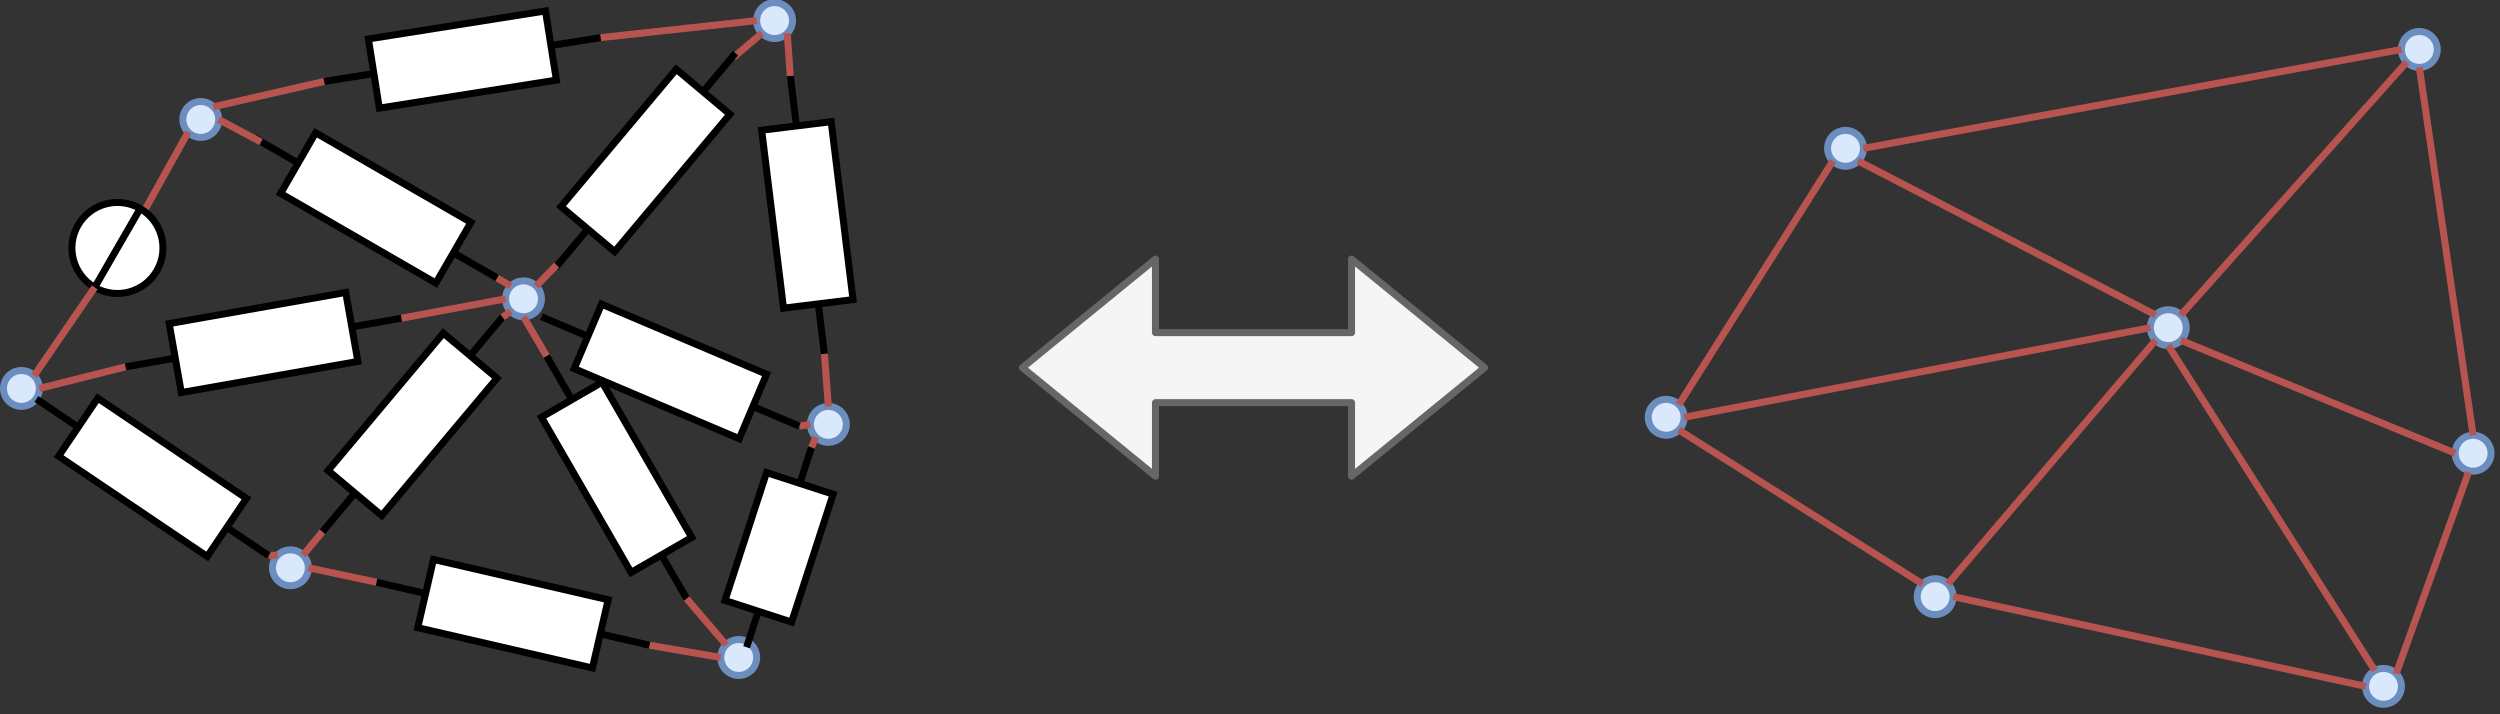 <svg xmlns="http://www.w3.org/2000/svg" xmlns:xlink="http://www.w3.org/1999/xlink" version="1.1" width="357px" height="102px" viewBox="-0.5 -0.5 357 102" content="&lt;mxfile host=&quot;embed.diagrams.net&quot; modified=&quot;2022-10-12T13:14:53.791Z&quot; agent=&quot;5.0 (Windows NT 10.0; Win64; x64) AppleWebKit/537.36 (KHTML, like Gecko) Chrome/106.0.0.0 Safari/537.36&quot; etag=&quot;rJeVj082k8BlBRl8xwZO&quot; version=&quot;20.4.0&quot; type=&quot;embed&quot;&gt;&lt;diagram id=&quot;1WqdPJSeCoMVtcUOijq2&quot; name=&quot;Seite-1&quot;&gt;7V1Lk9s2Ev41PgaFRqOBxjFxHnvYVKUqh01OKXmGntGuPJySZHu8v34bEikJIEemaIqilKUPHj5EkMCHr59ovsG3H15+Wc6eH38t74vFG6PvX97gj2+MAQdO/otHvmyPBA3bAw/L+X110f7A7/P/FtVBXR39OL8vVsmF67JcrOfP6cG78umpuFsnx2bLZfk5vex9uUhbfZ49FI0Dv9/NFs2j/5rfrx+3R9n4/fF/FPOHx7plcGF75sOsvrh6k9Xj7L78fHAIf3qDb5dlud7+9eHlbbGInVf3y/Z3P79ydvdgy+Jp3eUHZvuDT7PFx+rdqudaf6lfVn4g/So7P3x+nK+L359nd/HMZxlaOfa4/rCQPZA/Z6vnbWe/n78Ucv8f3s8Xi7flolxuboT3s4Lf38nx1XpZ/qc4OOPuuHj3Xs40H796o0/Fcl28HByqXueXovxQrJdf5JLqrAFSTvvADrbb9gYV0lArrVGzBTBgA2E1ZJ/3w0hKTiHvtmroHg8G9JVLZhWsHnYPte95+aPq/PaBwEa/L8uPT/exH3/U0jPlcv1YPpRPs8U/y/K56vF/F+v1l2p6zD6uy3Q8ipf5+o/4cxV0qPb/3OwTYbX/40t1/83Ol3rnSZ7+j8OdP+t7xp39jzZ7+1/dfx8nl+w+lU/F9sjP8/jKm/MZHN7zXXHXCod3TJbqh/qtWM6lN4tldZdXIbIqPy7vqr4ztmKF2fKhWCdQL+6TuX0ER6C8c8HWGyVAIkEZaBKkWbkKidy3Y8De3GSEEOcbaAtuu3HSiY6VBWtC0I6s0XUfXnwy0s0NhAlekXUea1Z0yUAIZzIf0uJURsI1O17m7+/VbkUzQzIl25Qpwd82UyI3mZImz5R+XFikkOgGCDgERPWrUSHRTVDq5vDbyQ8/3x4/O+lErS238/NrnXhxfg6jTkToMxETZtbTnIbQwsI8+WlYm+M3NA9RkzIouK4UVp90okdFSD5YDIYMTsZ4rI3c65mGF5CH/Y1J05ycNfSnPDtv0LdjosEIlhi3m016MVilDXhPIkkD2qnISGj6diY+O69obrqWuTl9Tw/YUSExgAFzPZBAmBQkqjZ+K+fyzPsGrFMOwROCQw9sUn3fB2WNtcyGvfyzmN5/+7rVLTPU7V6mGxBv0dVlpPOYIbQNHWinWAYQrAZ2AShMRUqM7Oo6iRIGn9z9SKY3JWALJVzOy9VOCQistFgXrsJVSJUbgKCc2dodTqiBMsxt363BCc1mtFbgvPwz2okelRJPYBWACYR1tBAP+7MRz7guvOs0WbqpQC2+gwuCuzPfdXDiPUegFcufPsn7r6pRjIJgficQmL0rFr+Vq/l6Xj7JuXflel1+iN1Zh9RjD97PVo87/MwW84d46V3xtCGQQ6DUt/2+umYdARbv9Ryf5cPLQ8xkUMVCBNwyXqeWxWq+WpfL1e6vv2CD2PWseiI8OoSnWD2oMn+glTncFFxWNyVVbah+01Bdg5dPTD/O5qu+gJMh3r+fJdMyiy/nAnxFazVaeRPQk46byYQHGkWizXqWW1Mtvr4iOpptOFHfSNvgwIoRn7+DU+i0GPjSCAfHkDbyihDsIZ9MB9/mddPTdzAUP2mvah9HPUxiv8Bo/GTGdX/ecDiwRZUwl/N0vkYQSaiMM+SxAg/RwAuCLR8yLbkrC0GIJp6xqEk2y9lbeK2CtyEg6cDO5q0MSEMdnLjXTUMGB2IhFyM3ySi5GK4JB9t4jHQ5ly9046PrsG3a+GhyrjznlPYQacCB391gLwkDQ8BAgVH4yPTjoywuCZwFJuURgrPMjC44f0a1qEOO4pT5aCXXzRZ/bbt9peb3xW4v047cQNoRhKB8OlrWtmlHtQqVcBG+jsbOXESNETqPqXYlxNPfRGtLKr5cstRriotV6E3MpgWPosakEjEocKLUBNDoyDnqx0YGxAwjUa42Nhoyp61gfARrnQnOsChhWSsDspG7bjbq4EOyQ7EQKOMPVKFMfrASi32/8Xia0uX8wF/TlM4W9DiZAockLDdpwjKZCu+N8kzOe1F8tHfQLR7R0ojPXaiRCs9ntt28cxuGMtusjHCKqSAm/IXMtmtwdF9af+rEPHXCRUI9k3NnY3QQGLY+mpWAZFIcOkVsrNdgCX3Q3ZIwmq0k+QjoMU9ICArZGc3WIaDLmxmOlLCDS7vmhPeL4qXCzSGE7haz1Wq+xcdsuW4ePkB5jiyK/9qQtc20PYasryLmMHujhRvqY8tiIfz1qUhufkKEPhu6ejXbqYiw2hy9z4BDDl8f8uuWQ98d56QTc0v16xoyqPECGtgcpbECGh3dhxcPZ/RXilt8itiVZ8bzKSZBUJNiMfEpGh2wrxmPUbs2HBMQMfiA6epcUcy9B1G/PQbw3mZvMSBL4c2zlDcDsRRTri6z2O7NVHc8FzVdLnP5Yvb6yWTXl5qgZTVmPTmmw02iF7PWENgEAu1T0pADijyRyEZyQhumE2m0xjukAdTgteVG+NWroH10F1gUtRqzdxguSxE7pEdfOTOFgYgJSWypFArjGe44bvL0dRru/dOnqUlLpyaYmqOs5DJWOp2U/GEQ1tXQq29/kDUWhFJ6W/Kk5P6iCVVhj6QRm0Y9zheDxQumTl8L1IdMw8RTsY5Hse6/GeuMYhwgiwHgRHG3KQwRlSHHTBANCMd9bYOo/e8LxmAWwT6W6Tkg0m/ejT6c+8KBmAEH7guXo2LEhEy8oB+9I0MpnWn1omVeEU21OTEm5153x2QyDSWTUcnN9zI5XTVlxhLK9vbzxYMfyochooVfpSoLY65tqVlxypZDwlRXVFvMtrgzJmY3oLZKNHcK5Dyzg4bUFE3KEVpv2WEdHj49eZOV2dkN1qdEiFoUtpqiNLhwNj+rHTmssMP338N0aPPe2VNXT5zZdkBAFa2CnXmQQtEpEdqgnUYGR7pnfBNFswjAAFvBj3gpvN9+XAHMUPYDxQKhB0I5A15rkOFsQnnkIENCVH/LCKg9Ncpwbn+eTVJzOM+ZGSg1h1AIz1Bgr60JlMVZxV5QzuogyiogyFtl2YcDMlUzR39yKxhTyXxFWugQxT/O7dKjo3CHgeDujsMdRoN7h7z9B0H7c3fBtvvYw+xdfQd9dEitsYr9QWnyVPU3X/9QgMhehWQcHikUFJzScgGwDxTXXQywnsf6r3feZUs27Yb3BO1DOX0wvbIscLBKOvtgo8ZgXKZok518JeITxqJ2zBmhogr0RiaImUpfhxvq6/pszJawtEd+c+HNhb6AMPnSvqd3tgflwp5j8rhZUN7Uvm6wk4E9Xc5B2Wsp+eiK4evQSLRA39QC6eTSFqIEUtDGb7fce9KOoO5aoNfK+mBdVMK0aCAmvz3qWLGQ2TNpm4Uyhkt6qpdB3NLcB4jr58FQrUGkfUteOdoIO9bosQ4iXX7y/7+OxDDTn9pCEWZa0x8AlcOgieTHyLvlm7VPJbIDkIAz1oikHF4Dzv/Jf4fq9PmPsXD4ga2XlduNKw55z61TqRxO47qFblb2t33j6OTCDeed/OgVU/DR+2It1sJ9j8/gtPcYyBtHtltOV5+pf7kixL3c7hMFXKu0mRjgLMXPQBrtAAVbMvINlyahZ2096VgzuFs1xz6Qu0F3luiRytYDJ1tWoy5oFazZf/dwMuKGx5n9Z6ysodCn2TJKb0qonLxe5/Tcwo7U0GaHTk0RNbES+TYWsdmyj0VqjKnB4KKKGkHcrb5PsxntBMMcdl9zSW0yDiqEA3v3bIt86krqUw6+XTza3F/w2ZPzUs/sZTl0AxK41MqyRsVaDX5TO5S4I+oajdDmKxNi0WFA8t6aVLqK8NUk2pxBlEcAPlsBAKcb2J7MwpDxMxn7mwu1+3AqII5pzSD6WTRWyXBGnTGtgWP52iD0qf3ua5Inl01CpeGAoDOvmdXKkdMMGoy1ITdLBkTxdH3gV1Yk7BjeJ4lt2tX82q8bkKYpIGsMJjbSD9tWpADHT6BwrIOAjUakBU2ega28xtlWOLkWY2dq6efX4uJtqXZHU6PtmOYDvCkqTtZli1VYR80E2WmMpX57AnuT0wZEXqN3hjO7nmO5Nc/BstbBYy4ZBkT21X31cLLIbotd1tkQXZGNx5FtvxXZTKJyGG9iXrlBp7P1oipEnnUUM89EH+6ZwAY6LsAWZFvLxnmTekljAadQCw4Hxp9Pqx43P/lWFe1Wa/FEXJ/dWoxrGDWLihBIi8GWQs7GmFxcG+Q8ejmZr2XoCuzo4PcsBqFAF7XJ3sEr68SCFKsxaiz5OwwI65GzkHutD9qz9KShbb4d2jaDdqMI2Ld6+eJSIBL91gr0WEOqjMTkVhYsgijZWtSJjkGnlqi2V1EbELEgTaDLnImkFVBsP4guLrP3fJw9cmjrpDUlZ3SIRx040XJE+TyfLdka+TpRCT+3qkKHSjgBp5QeBlHCo4+8v2+7N+pld1mW68PL46KyX8v7Il7xPw==&lt;/diagram&gt;&lt;/mxfile&gt;"><rect x="-0.5" y="-0.5" width="357" height="102" fill="#333333" stroke="none"/><defs/><g><ellipse cx="28.17" cy="16.56" rx="2.561" ry="2.561" fill="#dae8fc" stroke="#6c8ebf" pointer-events="all"/><path d="M 19.53 30.65 L 26.36 18.37" fill="none" stroke="#b85450" stroke-miterlimit="10" pointer-events="stroke"/><ellipse cx="2.56" cy="54.97" rx="2.561" ry="2.561" fill="#dae8fc" stroke="#6c8ebf" pointer-events="all"/><ellipse cx="110.11" cy="2.44" rx="2.561" ry="2.561" fill="#dae8fc" stroke="#6c8ebf" pointer-events="all"/><path d="M 104.24 7.69 L 108.3 4.25" fill="none" stroke="#b85450" stroke-miterlimit="10" pointer-events="stroke"/><path d="M 17.43 51.88 L 5.12 54.97" fill="none" stroke="#b85450" stroke-miterlimit="10" pointer-events="stroke"/><ellipse cx="74.26" cy="42.17" rx="2.561" ry="2.561" fill="#dae8fc" stroke="#6c8ebf" pointer-events="all"/><path d="M 70.48 39.19 L 72.45 40.36" fill="none" stroke="#b85450" stroke-miterlimit="10" pointer-events="stroke"/><ellipse cx="117.79" cy="60.1" rx="2.561" ry="2.561" fill="#dae8fc" stroke="#6c8ebf" pointer-events="all"/><path d="M 113.64 60.35 L 115.23 60.1" fill="none" stroke="#b85450" stroke-miterlimit="10" pointer-events="stroke"/><ellipse cx="40.97" cy="80.58" rx="2.561" ry="2.561" fill="#dae8fc" stroke="#6c8ebf" pointer-events="all"/><path d="M 37.86 78.84 L 39.16 78.77" fill="none" stroke="#b85450" stroke-miterlimit="10" pointer-events="stroke"/><path d="M 45.55 75.42 L 42.78 78.77" fill="none" stroke="#b85450" stroke-miterlimit="10" pointer-events="stroke"/><ellipse cx="104.99" cy="93.39" rx="2.561" ry="2.561" fill="#dae8fc" stroke="#6c8ebf" pointer-events="all"/><path d="M 92.24 91.64 L 102.43 93.39" fill="none" stroke="#b85450" stroke-miterlimit="10" pointer-events="stroke"/><rect x="33.16" y="24.19" width="40" height="10" fill="none" stroke="none" transform="rotate(30,53.16,29.19)" pointer-events="all"/><rect x="40.36" y="24.19" width="25.6" height="10" fill="rgb(255, 255, 255)" stroke="rgb(0, 0, 0)" transform="rotate(30,53.16,29.19)" pointer-events="all"/><path d="M 33.16 29.19 L 40.36 29.19 M 65.96 29.19 L 73.16 29.19" fill="none" stroke="rgb(0, 0, 0)" stroke-miterlimit="10" transform="rotate(30,53.16,29.19)" pointer-events="all"/><path d="M 30.73 16.56 L 36.78 19.79" fill="none" stroke="#b85450" stroke-miterlimit="10" pointer-events="stroke"/><rect x="17.13" y="43.41" width="40" height="10" fill="none" stroke="none" transform="rotate(-10,37.13,48.41)" pointer-events="all"/><rect x="24.33" y="43.41" width="25.6" height="10" fill="rgb(255, 255, 255)" stroke="rgb(0, 0, 0)" transform="rotate(-10,37.13,48.41)" pointer-events="all"/><path d="M 17.13 48.41 L 24.33 48.41 M 49.93 48.41 L 57.13 48.41" fill="none" stroke="rgb(0, 0, 0)" stroke-miterlimit="10" transform="rotate(-10,37.13,48.41)" pointer-events="all"/><path d="M 71.7 42.17 L 56.83 44.94" fill="none" stroke="#b85450" stroke-miterlimit="10" pointer-events="stroke"/><rect x="75.23" y="47.54" width="40" height="10" fill="none" stroke="none" transform="rotate(23,95.23,52.54)" pointer-events="all"/><rect x="82.43" y="47.54" width="25.6" height="10" fill="rgb(255, 255, 255)" stroke="rgb(0, 0, 0)" transform="rotate(23,95.23,52.54)" pointer-events="all"/><path d="M 75.23 52.54 L 82.43 52.54 M 108.03 52.54 L 115.23 52.54" fill="none" stroke="rgb(0, 0, 0)" stroke-miterlimit="10" transform="rotate(23,95.23,52.54)" pointer-events="all"/><rect x="9.77" y="28.41" width="13" height="13" fill="none" stroke="none" transform="rotate(-60,16.27,34.91)" pointer-events="all"/><ellipse cx="16.27" cy="34.91" rx="6.5" ry="6.5" fill="rgb(255, 255, 255)" stroke="rgb(0, 0, 0)" transform="rotate(-60,16.27,34.91)" pointer-events="all"/><path d="M 9.77 34.91 L 22.77 34.91" fill="none" stroke="rgb(0, 0, 0)" stroke-miterlimit="10" transform="rotate(-60,16.27,34.91)" pointer-events="all"/><path d="M 4.37 53.16 L 13.02 40.54" fill="none" stroke="#b85450" stroke-miterlimit="10" pointer-events="stroke"/><rect x="1.28" y="62.66" width="40" height="10" fill="none" stroke="none" transform="rotate(34,21.28,67.66)" pointer-events="all"/><rect x="8.48" y="62.66" width="25.6" height="10" fill="rgb(255, 255, 255)" stroke="rgb(0, 0, 0)" transform="rotate(34,21.28,67.66)" pointer-events="all"/><path d="M 1.28 67.66 L 8.48 67.66 M 34.08 67.66 L 41.28 67.66" fill="none" stroke="rgb(0, 0, 0)" stroke-miterlimit="10" transform="rotate(34,21.28,67.66)" pointer-events="all"/><rect x="52.75" y="82.14" width="40" height="10" fill="none" stroke="none" transform="rotate(13,72.75,87.14)" pointer-events="all"/><rect x="59.95" y="82.14" width="25.6" height="10" fill="rgb(255, 255, 255)" stroke="rgb(0, 0, 0)" transform="rotate(13,72.75,87.14)" pointer-events="all"/><path d="M 52.75 87.14 L 59.95 87.14 M 85.55 87.14 L 92.75 87.14" fill="none" stroke="rgb(0, 0, 0)" stroke-miterlimit="10" transform="rotate(13,72.75,87.14)" pointer-events="all"/><path d="M 43.53 80.58 L 53.26 82.64" fill="none" stroke="#b85450" stroke-miterlimit="10" pointer-events="stroke"/><path d="M 164.5 57 L 164.5 67.5 L 145.5 52 L 164.5 36.5 L 164.5 47 L 192.5 47 L 192.5 36.5 L 211.5 52 L 192.5 67.5 L 192.5 57 Z" fill="#f5f5f5" stroke="#666666" stroke-linejoin="round" stroke-miterlimit="10" pointer-events="all"/><rect x="38.41" y="55.1" width="40" height="10" fill="none" stroke="none" transform="rotate(-50,58.41,60.1)" pointer-events="all"/><rect x="45.61" y="55.1" width="25.6" height="10" fill="rgb(255, 255, 255)" stroke="rgb(0, 0, 0)" transform="rotate(-50,58.41,60.1)" pointer-events="all"/><path d="M 38.41 60.1 L 45.61 60.1 M 71.21 60.1 L 78.41 60.1" fill="none" stroke="rgb(0, 0, 0)" stroke-miterlimit="10" transform="rotate(-50,58.41,60.1)" pointer-events="all"/><path d="M 72.45 43.98 L 71.27 44.78" fill="none" stroke="#b85450" stroke-miterlimit="10" pointer-events="stroke"/><rect x="95.75" y="72.66" width="30" height="10" fill="none" stroke="none" transform="rotate(-72,110.75,77.66)" pointer-events="all"/><rect x="101.15" y="72.66" width="19.2" height="10" fill="rgb(255, 255, 255)" stroke="rgb(0, 0, 0)" transform="rotate(-72,110.75,77.66)" pointer-events="all"/><path d="M 95.75 77.66 L 101.15 77.66 M 120.35 77.66 L 125.75 77.66" fill="none" stroke="rgb(0, 0, 0)" stroke-miterlimit="10" transform="rotate(-72,110.75,77.66)" pointer-events="all"/><path d="M 115.98 61.91 L 115.39 63.39" fill="none" stroke="#b85450" stroke-miterlimit="10" pointer-events="stroke"/><rect x="45.53" y="3" width="40" height="10" fill="none" stroke="none" transform="rotate(-9,65.53,8)" pointer-events="all"/><rect x="52.73" y="3" width="25.6" height="10" fill="rgb(255, 255, 255)" stroke="rgb(0, 0, 0)" transform="rotate(-9,65.53,8)" pointer-events="all"/><path d="M 45.53 8 L 52.73 8 M 78.33 8 L 85.53 8" fill="none" stroke="rgb(0, 0, 0)" stroke-miterlimit="10" transform="rotate(-9,65.53,8)" pointer-events="all"/><path d="M 85.28 4.87 L 107.55 2.44" fill="none" stroke="#b85450" stroke-miterlimit="10" pointer-events="stroke"/><path d="M 29.98 14.75 L 45.78 11.13" fill="none" stroke="#b85450" stroke-miterlimit="10" pointer-events="stroke"/><rect x="71.67" y="17.41" width="40" height="10" fill="none" stroke="none" transform="rotate(-50,91.67,22.41)" pointer-events="all"/><rect x="78.87" y="17.41" width="25.6" height="10" fill="rgb(255, 255, 255)" stroke="rgb(0, 0, 0)" transform="rotate(-50,91.67,22.41)" pointer-events="all"/><path d="M 71.67 22.41 L 78.87 22.41 M 104.47 22.41 L 111.67 22.41" fill="none" stroke="rgb(0, 0, 0)" stroke-miterlimit="10" transform="rotate(-50,91.67,22.41)" pointer-events="all"/><path d="M 76.07 40.36 L 78.98 37.35" fill="none" stroke="#b85450" stroke-miterlimit="10" pointer-events="stroke"/><rect x="94.79" y="25.19" width="40" height="10" fill="none" stroke="none" transform="rotate(-97,114.79,30.19)" pointer-events="all"/><rect x="101.99" y="25.19" width="25.6" height="10" fill="rgb(255, 255, 255)" stroke="rgb(0, 0, 0)" transform="rotate(-97,114.79,30.19)" pointer-events="all"/><path d="M 94.79 30.19 L 101.99 30.19 M 127.59 30.19 L 134.79 30.19" fill="none" stroke="rgb(0, 0, 0)" stroke-miterlimit="10" transform="rotate(-97,114.79,30.19)" pointer-events="all"/><path d="M 112.35 10.34 L 111.92 4.25" fill="none" stroke="#b85450" stroke-miterlimit="10" pointer-events="stroke"/><path d="M 117.79 57.54 L 117.23 50.04" fill="none" stroke="#b85450" stroke-miterlimit="10" pointer-events="stroke"/><rect x="67.55" y="62.66" width="40" height="10" fill="none" stroke="none" transform="rotate(-120,87.55,67.66)" pointer-events="all"/><rect x="74.75" y="62.66" width="25.6" height="10" fill="rgb(255, 255, 255)" stroke="rgb(0, 0, 0)" transform="rotate(-120,87.55,67.66)" pointer-events="all"/><path d="M 67.55 67.66 L 74.75 67.66 M 100.35 67.66 L 107.55 67.66" fill="none" stroke="rgb(0, 0, 0)" stroke-miterlimit="10" transform="rotate(-120,87.55,67.66)" pointer-events="all"/><path d="M 74.26 44.73 L 77.55 50.34" fill="none" stroke="#b85450" stroke-miterlimit="10" pointer-events="stroke"/><path d="M 97.55 84.98 L 103.18 91.58" fill="none" stroke="#b85450" stroke-miterlimit="10" pointer-events="stroke"/><ellipse cx="263.04" cy="20.68" rx="2.561" ry="2.561" fill="#dae8fc" stroke="#6c8ebf" pointer-events="none"/><ellipse cx="237.43" cy="59.09" rx="2.561" ry="2.561" fill="#dae8fc" stroke="#6c8ebf" pointer-events="none"/><ellipse cx="344.98" cy="6.56" rx="2.561" ry="2.561" fill="#dae8fc" stroke="#6c8ebf" pointer-events="none"/><ellipse cx="309.13" cy="46.29" rx="2.561" ry="2.561" fill="#dae8fc" stroke="#6c8ebf" pointer-events="none"/><path d="M 264.85 22.49 L 307.32 44.48" fill="none" stroke="#b85450" stroke-miterlimit="10" pointer-events="none"/><ellipse cx="352.66" cy="64.22" rx="2.561" ry="2.561" fill="#dae8fc" stroke="#6c8ebf" pointer-events="none"/><path d="M 310.94 48.1 L 350.1 64.22" fill="none" stroke="#b85450" stroke-miterlimit="10" pointer-events="none"/><ellipse cx="275.84" cy="84.7" rx="2.561" ry="2.561" fill="#dae8fc" stroke="#6c8ebf" pointer-events="none"/><path d="M 239.24 60.91 L 274.03 82.89" fill="none" stroke="#b85450" stroke-miterlimit="10" pointer-events="none"/><path d="M 307.32 48.1 L 277.65 82.89" fill="none" stroke="#b85450" stroke-miterlimit="10" pointer-events="none"/><ellipse cx="339.86" cy="97.51" rx="2.561" ry="2.561" fill="#dae8fc" stroke="#6c8ebf" pointer-events="none"/><path d="M 341.67 95.7 L 352 66.95" fill="none" stroke="#b85450" stroke-miterlimit="10" pointer-events="none"/><path d="M 306.57 46.29 L 239.99 59.09" fill="none" stroke="#b85450" stroke-miterlimit="10" pointer-events="none"/><path d="M 239.24 57.28 L 261.23 22.49" fill="none" stroke="#b85450" stroke-miterlimit="10" pointer-events="none"/><path d="M 278.4 84.7 L 337.3 97.51" fill="none" stroke="#b85450" stroke-miterlimit="10" pointer-events="none"/><path d="M 265.6 20.68 L 342.42 6.56" fill="none" stroke="#b85450" stroke-miterlimit="10" pointer-events="none"/><path d="M 310.94 44.48 L 343.17 8.37" fill="none" stroke="#b85450" stroke-miterlimit="10" pointer-events="none"/><path d="M 352.66 61.66 L 344.98 9.12" fill="none" stroke="#b85450" stroke-miterlimit="10" pointer-events="none"/><path d="M 309.13 48.85 L 338.62 95.23" fill="none" stroke="#b85450" stroke-miterlimit="10" pointer-events="none"/></g></svg>